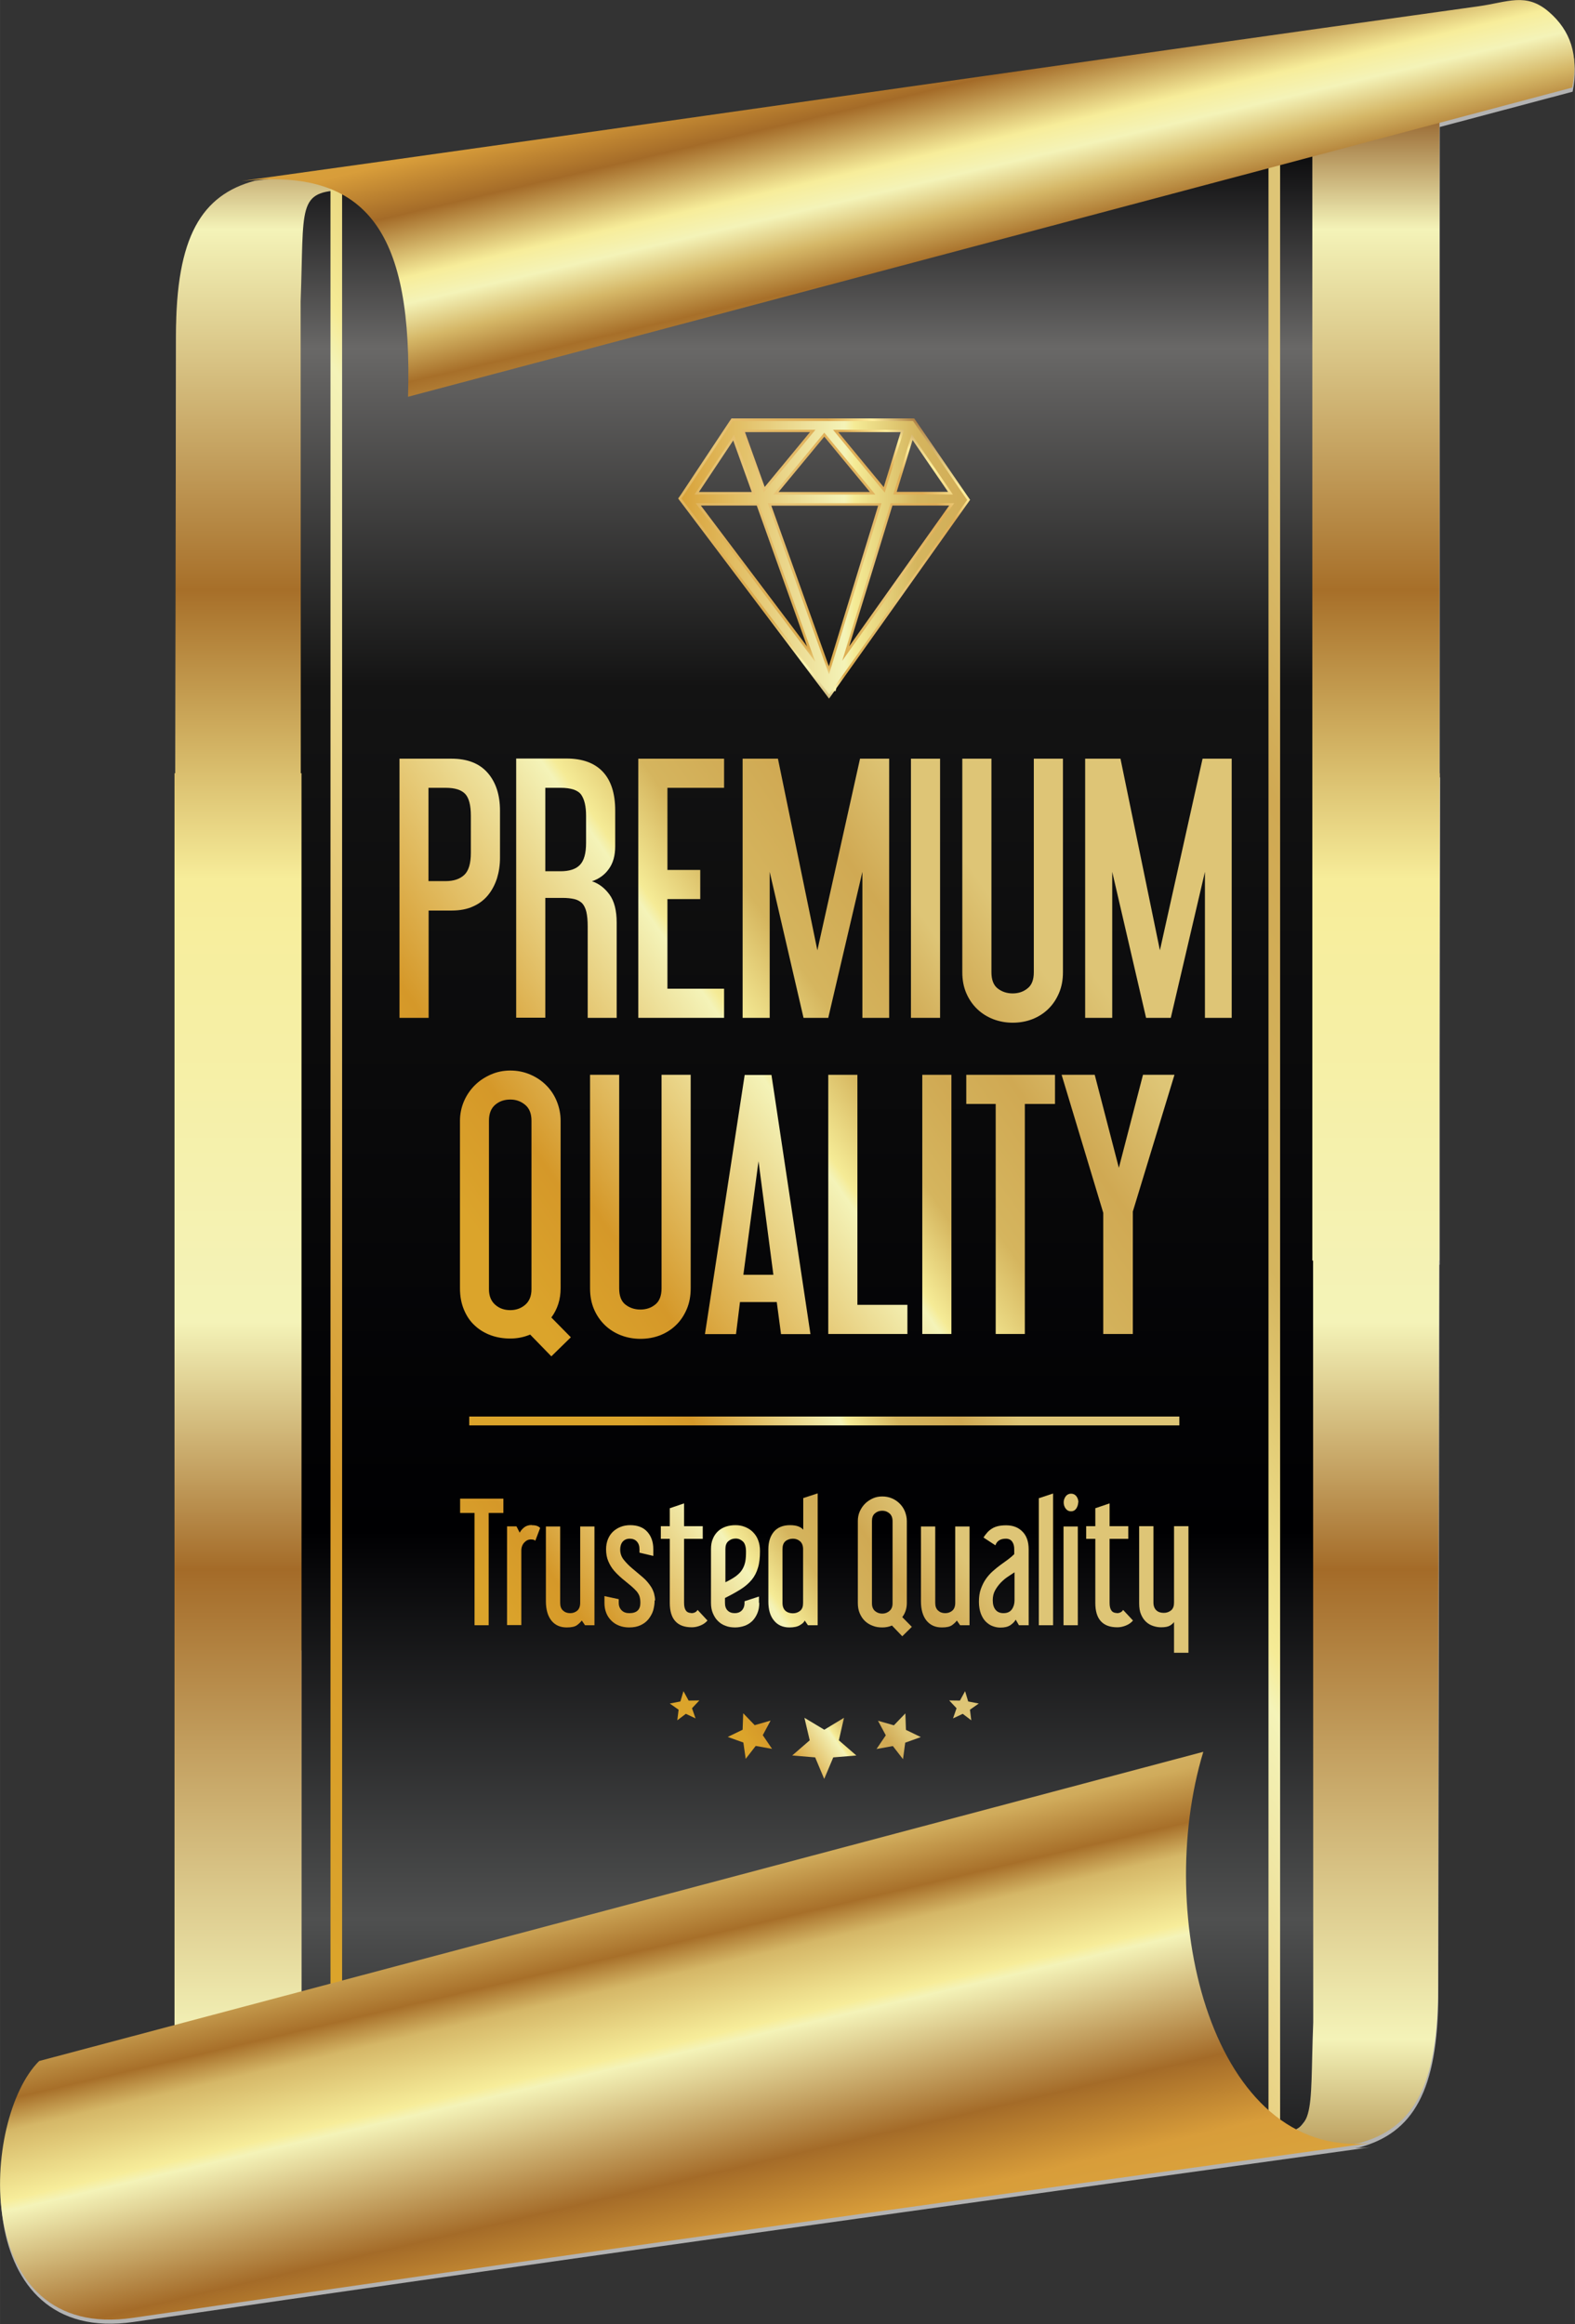 <svg xmlns="http://www.w3.org/2000/svg" xmlns:xlink="http://www.w3.org/1999/xlink" xmlns:xodm="http://www.corel.com/coreldraw/odm/2003" xml:space="preserve" width="29.385mm" height="43.349mm" style="shape-rendering:geometricPrecision; text-rendering:geometricPrecision; image-rendering:optimizeQuality; fill-rule:evenodd; clip-rule:evenodd" viewBox="0 0 107.04 157.91"><rect x="0" y="0" width="107.04" height="157.91" fill="#333333" stroke="none"/> <defs> <style type="text/css"> .fil0 {fill:#B3B3B3} .fil2 {fill:url(#id0)} .fil32 {fill:url(#id1)} .fil33 {fill:url(#id2)} .fil1 {fill:url(#id3)} .fil13 {fill:url(#id4)} .fil11 {fill:url(#id5)} .fil5 {fill:url(#id6)} .fil19 {fill:url(#id7)} .fil23 {fill:url(#id8)} .fil34 {fill:url(#id9)} .fil37 {fill:url(#id10)} .fil22 {fill:url(#id11)} .fil12 {fill:url(#id12)} .fil4 {fill:url(#id13)} .fil31 {fill:url(#id14)} .fil21 {fill:url(#id15)} .fil35 {fill:url(#id16)} .fil36 {fill:url(#id17)} .fil18 {fill:url(#id18)} .fil28 {fill:url(#id19)} .fil3 {fill:url(#id20)} .fil16 {fill:url(#id21)} .fil26 {fill:url(#id22)} .fil27 {fill:url(#id23)} .fil30 {fill:url(#id24)} .fil10 {fill:url(#id25)} .fil29 {fill:url(#id26)} .fil15 {fill:url(#id27)} .fil20 {fill:url(#id28)} .fil6 {fill:url(#id29)} .fil14 {fill:url(#id30)} .fil24 {fill:url(#id31)} .fil9 {fill:url(#id32)} .fil8 {fill:url(#id33)} .fil7 {fill:url(#id34)} .fil17 {fill:url(#id35)} .fil25 {fill:url(#id36)} </style> <linearGradient id="id0" gradientUnits="userSpaceOnUse" x1="54.85" y1="149.67" x2="54.85" y2="7.18"> <stop offset="0" style="stop-opacity:1; stop-color:#9E7331"></stop> <stop offset="0.078" style="stop-opacity:1; stop-color:#F4F3B8"></stop> <stop offset="0.302" style="stop-opacity:1; stop-color:#A46B28"></stop> <stop offset="0.42" style="stop-opacity:1; stop-color:#F4F3B8"></stop> <stop offset="0.631" style="stop-opacity:1; stop-color:#F7ED9A"></stop> <stop offset="0.69" style="stop-opacity:1; stop-color:#D5B767"></stop> <stop offset="0.769" style="stop-opacity:1; stop-color:#A76F29"></stop> <stop offset="0.941" style="stop-opacity:1; stop-color:#F4F3B8"></stop> <stop offset="1" style="stop-opacity:1; stop-color:#8E5923"></stop> </linearGradient> <linearGradient id="id1" gradientUnits="userSpaceOnUse" x1="39.54" y1="37.9" x2="72.56" y2="37.9"> <stop offset="0" style="stop-opacity:1; stop-color:#DBA42B"></stop> <stop offset="0.161" style="stop-opacity:1; stop-color:#D59829"></stop> <stop offset="0.541" style="stop-opacity:1; stop-color:#F4F3B8"></stop> <stop offset="0.561" style="stop-opacity:1; stop-color:#F5EB96"></stop> <stop offset="0.69" style="stop-opacity:1; stop-color:#D5B55E"></stop> <stop offset="0.851" style="stop-opacity:1; stop-color:#D0A953"></stop> <stop offset="1" style="stop-opacity:1; stop-color:#DEC576"></stop> </linearGradient> <linearGradient id="id2" gradientUnits="userSpaceOnUse" xlink:href="#id1" x1="45.9" y1="102.16" x2="66.15" y2="90.94"> </linearGradient> <linearGradient id="id3" gradientUnits="userSpaceOnUse" x1="54.73" y1="8.75" x2="54.73" y2="155.14"> <stop offset="0" style="stop-opacity:1; stop-color:#000002"></stop> <stop offset="0.102" style="stop-opacity:1; stop-color:#696867"></stop> <stop offset="0.259" style="stop-opacity:1; stop-color:#131313"></stop> <stop offset="0.651" style="stop-opacity:1; stop-color:#000002"></stop> <stop offset="0.831" style="stop-opacity:1; stop-color:#4F5050"></stop> <stop offset="1" style="stop-opacity:1; stop-color:#000002"></stop> </linearGradient> <linearGradient id="id4" gradientUnits="userSpaceOnUse" xlink:href="#id1" x1="41.83" y1="93.84" x2="72.06" y2="72.68"> </linearGradient> <linearGradient id="id5" gradientUnits="userSpaceOnUse" xlink:href="#id1" x1="35.91" y1="86.53" x2="67.22" y2="64.61"> </linearGradient> <linearGradient id="id6" gradientUnits="userSpaceOnUse" xlink:href="#id1" x1="27.18" y1="73.74" x2="58.18" y2="52.03"> </linearGradient> <linearGradient id="id7" gradientUnits="userSpaceOnUse" xlink:href="#id1" x1="34.19" y1="110.27" x2="57.52" y2="93.94"> </linearGradient> <linearGradient id="id8" gradientUnits="userSpaceOnUse" xlink:href="#id1" x1="40.7" y1="116.18" x2="61.37" y2="101.7"> </linearGradient> <linearGradient id="id9" gradientUnits="userSpaceOnUse" xlink:href="#id1" x1="51.47" y1="119.24" x2="58.9" y2="114.03"> </linearGradient> <linearGradient id="id10" gradientUnits="userSpaceOnUse" x1="59.39" y1="-0.72" x2="65.11" y2="23.65"> <stop offset="0" style="stop-opacity:1; stop-color:#DBA73E"></stop> <stop offset="0.161" style="stop-opacity:1; stop-color:#D89D3A"></stop> <stop offset="0.302" style="stop-opacity:1; stop-color:#A46B28"></stop> <stop offset="0.471" style="stop-opacity:1; stop-color:#F7ED9A"></stop> <stop offset="0.541" style="stop-opacity:1; stop-color:#F4F3B8"></stop> <stop offset="0.639" style="stop-opacity:1; stop-color:#D5B767"></stop> <stop offset="0.749" style="stop-opacity:1; stop-color:#A76F29"></stop> <stop offset="0.922" style="stop-opacity:1; stop-color:#D0AB5B"></stop> <stop offset="1" style="stop-opacity:1; stop-color:#E0C77D"></stop> </linearGradient> <linearGradient id="id11" gradientUnits="userSpaceOnUse" xlink:href="#id1" x1="39.19" y1="114.65" x2="60.45" y2="99.76"> </linearGradient> <linearGradient id="id12" gradientUnits="userSpaceOnUse" xlink:href="#id1" x1="38.95" y1="91.56" x2="70.9" y2="69.19"> </linearGradient> <linearGradient id="id13" gradientUnits="userSpaceOnUse" xlink:href="#id1" x1="24.17" y1="70.39" x2="56.06" y2="48.06"> </linearGradient> <linearGradient id="id14" gradientUnits="userSpaceOnUse" x1="62.05" y1="26.45" x2="48.23" y2="44.13"> <stop offset="0" style="stop-opacity:1; stop-color:#C89749"></stop> <stop offset="0.039" style="stop-opacity:1; stop-color:#8E5523"></stop> <stop offset="0.149" style="stop-opacity:1; stop-color:#FFEE9D"></stop> <stop offset="0.231" style="stop-opacity:1; stop-color:#DEAC55"></stop> <stop offset="0.51" style="stop-opacity:1; stop-color:#E8C576"></stop> <stop offset="0.812" style="stop-opacity:1; stop-color:#DBAA4D"></stop> <stop offset="0.859" style="stop-opacity:1; stop-color:#FCF6B2"></stop> <stop offset="0.949" style="stop-opacity:1; stop-color:#8B5623"></stop> <stop offset="1" style="stop-opacity:1; stop-color:#CA983E"></stop> </linearGradient> <linearGradient id="id15" gradientUnits="userSpaceOnUse" xlink:href="#id1" x1="38.05" y1="112.46" x2="58.78" y2="97.94"> </linearGradient> <linearGradient id="id16" gradientUnits="userSpaceOnUse" xlink:href="#id1" x1="7.74" y1="111.82" x2="101.68" y2="46.05"> </linearGradient> <linearGradient id="id17" gradientUnits="userSpaceOnUse" x1="50.27" y1="158.24" x2="42.17" y2="123.73"> <stop offset="0" style="stop-opacity:1; stop-color:#DBA73E"></stop> <stop offset="0.161" style="stop-opacity:1; stop-color:#D89D3A"></stop> <stop offset="0.302" style="stop-opacity:1; stop-color:#A46B28"></stop> <stop offset="0.541" style="stop-opacity:1; stop-color:#F4F3B8"></stop> <stop offset="0.561" style="stop-opacity:1; stop-color:#F7ED9A"></stop> <stop offset="0.69" style="stop-opacity:1; stop-color:#D5B767"></stop> <stop offset="0.749" style="stop-opacity:1; stop-color:#A76F29"></stop> <stop offset="0.851" style="stop-opacity:1; stop-color:#D0AB5B"></stop> <stop offset="1" style="stop-opacity:1; stop-color:#E0C77D"></stop> </linearGradient> <linearGradient id="id18" gradientUnits="userSpaceOnUse" xlink:href="#id1" x1="33" y1="108.45" x2="56.23" y2="92.18"> </linearGradient> <linearGradient id="id19" gradientUnits="userSpaceOnUse" xlink:href="#id1" x1="46.74" y1="124.3" x2="67.82" y2="109.54"> </linearGradient> <linearGradient id="id20" gradientUnits="userSpaceOnUse" xlink:href="#id1" x1="18.89" y1="66.83" x2="53.37" y2="42.68"> </linearGradient> <linearGradient id="id21" gradientUnits="userSpaceOnUse" xlink:href="#id1" x1="43.16" y1="103.83" x2="81.39" y2="77.06"> </linearGradient> <linearGradient id="id22" gradientUnits="userSpaceOnUse" xlink:href="#id1" x1="44.33" y1="124.17" x2="68.06" y2="107.55"> </linearGradient> <linearGradient id="id23" gradientUnits="userSpaceOnUse" xlink:href="#id1" x1="46.51" y1="123.33" x2="67.06" y2="108.93"> </linearGradient> <linearGradient id="id24" gradientUnits="userSpaceOnUse" xlink:href="#id1" x1="46.49" y1="130.84" x2="73.26" y2="112.09"> </linearGradient> <linearGradient id="id25" gradientUnits="userSpaceOnUse" xlink:href="#id1" x1="32.82" y1="84.36" x2="65.5" y2="61.48"> </linearGradient> <linearGradient id="id26" gradientUnits="userSpaceOnUse" xlink:href="#id1" x1="45.26" y1="127.67" x2="70.89" y2="109.72"> </linearGradient> <linearGradient id="id27" gradientUnits="userSpaceOnUse" xlink:href="#id1" x1="43.49" y1="98.76" x2="77.39" y2="75.02"> </linearGradient> <linearGradient id="id28" gradientUnits="userSpaceOnUse" xlink:href="#id1" x1="36.83" y1="111.28" x2="58.09" y2="96.4"> </linearGradient> <linearGradient id="id29" gradientUnits="userSpaceOnUse" xlink:href="#id1" x1="28.42" y1="79.28" x2="62.97" y2="55.09"> </linearGradient> <linearGradient id="id30" gradientUnits="userSpaceOnUse" xlink:href="#id1" x1="45.15" y1="94.8" x2="72.09" y2="75.94"> </linearGradient> <linearGradient id="id31" gradientUnits="userSpaceOnUse" xlink:href="#id1" x1="42.4" y1="119.02" x2="63.46" y2="104.27"> </linearGradient> <linearGradient id="id32" gradientUnits="userSpaceOnUse" xlink:href="#id1" x1="33.67" y1="91.91" x2="73.03" y2="64.34"> </linearGradient> <linearGradient id="id33" gradientUnits="userSpaceOnUse" xlink:href="#id1" x1="33.34" y1="84.57" x2="67.27" y2="60.81"> </linearGradient> <linearGradient id="id34" gradientUnits="userSpaceOnUse" xlink:href="#id1" x1="34.41" y1="80.3" x2="61.87" y2="61.08"> </linearGradient> <linearGradient id="id35" gradientUnits="userSpaceOnUse" xlink:href="#id1" x1="31.35" y1="106.76" x2="55.29" y2="89.99"> </linearGradient> <linearGradient id="id36" gradientUnits="userSpaceOnUse" xlink:href="#id1" x1="43.94" y1="121.29" x2="65.67" y2="106.08"> </linearGradient> </defs> <g id="Capa_x0020_1">  <g id="_1716026276672"> <path class="fil0" d="M88.49 144.71l0 0c0.07,-0.07 0.13,-0.15 0.19,-0.23 -0.06,0.08 -0.12,0.16 -0.19,0.23zm9.39 -91.88l-0.03 19.73 0 13.38 -0.02 0 -0.08 49.5c0,6.67 -1.74,9.49 -5.36,10.47l-0.3 0.04c0.34,0 0.69,-0.01 1.05,-0.05 -28.54,3.96 -55.66,7.71 -84.06,11.87 -11.14,1.63 -10.32,-13.55 -6.39,-17.45l9.19 -2.44 0 -51.94 0 -33.11 0.05 0 0.04 -29.79c0,-6.67 1.74,-9.49 5.36,-10.47 0.28,-0.04 0.58,-0.07 0.87,-0.11 -0.56,0.01 -1.15,0.05 -1.77,0.12 28.55,-3.96 55.63,-7.91 84.06,-11.87 2.02,-0.28 3.25,-0.97 4.81,0.38 1.45,1.25 2.04,2.94 1.58,5.14l-9.03 2.4 0 44.19 0.03 0 0 0z"></path> <path class="fil1" d="M20.48 112.15l0 37.01c9.16,-0.97 20.68,-2.36 32.2,-3.74 11.54,-1.67 26.27,-0.92 32.82,0.01 4.25,0.66 4.6,-5.31 4.68,-7.98l-0.8 -76.98 0.41 -51.72c-9.16,0.97 -21.49,2.35 -33,3.74 -11.54,1.67 -26.27,0.92 -32.82,-0.01 -4.25,-0.66 -4.61,5.31 -4.68,7.98l0.95 91.69 0.25 0z"></path> <path class="fil2" d="M20.43 52.54l0 0 0.06 0 0 96.62c9.16,-0.97 20.68,-2.36 32.2,-3.74 12.67,-1.53 23.02,0.61 33.58,-0.44 3.26,-0.07 2.73,-1.04 2.98,-7.57l-0.01 -51.76 -0.05 0 0 -76.91c-9.16,0.97 -20.68,2.35 -32.2,3.74 -12.68,1.53 -23.02,-0.62 -33.58,0.44 -3.26,0.07 -2.73,1.04 -2.98,7.57l0.01 32.04zm77.42 0l-0.03 19.73 0 13.38 -0.02 0 -0.07 49.5c0,6.67 -1.74,9.49 -5.36,10.47 -20.22,2.53 -69.12,9.13 -75.79,9.78l-4.72 0.46 0 -1.94 0 -68.27 0 -33.11 0.05 0 0.05 -29.79c0,-6.67 1.74,-9.5 5.36,-10.47 20.22,-2.53 69.12,-9.13 75.79,-9.78l4.72 -0.46 0 1.94 0 48.56 0.03 0 0 0z"></path> <path class="fil3" d="M32 55.42l0 0c0,-0.7 -0.13,-1.2 -0.38,-1.47 -0.26,-0.28 -0.7,-0.42 -1.33,-0.42l-1.17 0 0 6.34 1.17 0c0.54,0 0.96,-0.14 1.26,-0.42 0.3,-0.28 0.45,-0.78 0.45,-1.5l0 -2.54zm1.98 2.88c0,0.48 -0.07,0.94 -0.2,1.37 -0.14,0.43 -0.34,0.82 -0.61,1.15 -0.27,0.33 -0.61,0.59 -1.02,0.77 -0.41,0.19 -0.9,0.28 -1.47,0.28l-1.55 0 0 7.29 -1.98 0 0 -17.61 3.53 0c1.08,0 1.9,0.32 2.46,0.96 0.56,0.64 0.84,1.5 0.84,2.57l0 3.22 0 0z"></path> <path class="fil4" d="M39.83 55.42l0 0c0,-0.63 -0.11,-1.1 -0.33,-1.42 -0.22,-0.31 -0.69,-0.47 -1.41,-0.47l-1.03 0 0 5.67 1.03 0c0.6,0 1.04,-0.14 1.32,-0.43 0.28,-0.29 0.42,-0.78 0.42,-1.49l0 -1.87zm2.09 13.74l-1.98 0 0 -6.21c0,-0.4 -0.03,-0.73 -0.09,-0.99 -0.06,-0.25 -0.16,-0.45 -0.29,-0.59 -0.14,-0.13 -0.31,-0.23 -0.53,-0.28 -0.22,-0.05 -0.48,-0.08 -0.8,-0.08l-1.17 0 0 8.14 -1.98 0 0 -17.61 3.42 0c1.08,0 1.9,0.3 2.46,0.89 0.56,0.59 0.85,1.47 0.85,2.64l0 2.43c0,0.63 -0.14,1.14 -0.43,1.54 -0.28,0.4 -0.67,0.68 -1.15,0.84 0.46,0.15 0.86,0.45 1.19,0.9 0.33,0.45 0.49,1.09 0.49,1.91l0 6.46 0 0z"></path> <polygon class="fil5" points="49.21,69.16 43.38,69.16 43.38,51.55 49.21,51.55 49.21,53.53 45.36,53.53 45.36,59.11 47.59,59.11 47.59,61.09 45.36,61.09 45.36,67.18 49.21,67.18 "></polygon> <polygon class="fil6" points="60.43,69.16 58.61,69.16 58.61,59.24 56.29,69.16 54.61,69.16 52.31,59.24 52.31,69.16 50.47,69.16 50.47,51.55 52.87,51.55 55.55,64.57 58.45,51.55 60.43,51.55 "></polygon> <polygon class="fil7" points="63.89,69.16 61.91,69.16 61.91,51.55 63.89,51.55 "></polygon> <path class="fil8" d="M72.24 66.06c0,0.53 -0.09,1 -0.27,1.42 -0.18,0.42 -0.42,0.78 -0.73,1.08 -0.31,0.3 -0.67,0.53 -1.08,0.69 -0.41,0.16 -0.86,0.24 -1.34,0.24 -0.46,0 -0.9,-0.08 -1.32,-0.24 -0.41,-0.16 -0.78,-0.39 -1.09,-0.69 -0.31,-0.3 -0.56,-0.66 -0.74,-1.08 -0.18,-0.42 -0.27,-0.89 -0.27,-1.42l0 -14.51 1.98 0 0 14.51c0,0.51 0.14,0.88 0.42,1.1 0.28,0.22 0.62,0.34 1.02,0.34 0.39,0 0.73,-0.11 1.01,-0.34 0.29,-0.22 0.43,-0.59 0.43,-1.1l0 -14.51 1.98 0 0 14.51z"></path> <polygon class="fil9" points="83.71,69.16 81.89,69.16 81.89,59.24 79.57,69.16 77.89,69.16 75.59,59.24 75.59,69.16 73.75,69.16 73.75,51.55 76.15,51.55 78.83,64.57 81.73,51.55 83.71,51.55 "></polygon> <path class="fil10" d="M36.12 76.15l0 0c0,-0.48 -0.14,-0.84 -0.43,-1.08 -0.29,-0.24 -0.62,-0.36 -1.01,-0.36 -0.41,0 -0.75,0.12 -1.03,0.36 -0.28,0.24 -0.42,0.6 -0.42,1.08l0 11.45c0,0.45 0.14,0.8 0.42,1.05 0.28,0.25 0.62,0.37 1.03,0.37 0.39,0 0.73,-0.12 1.01,-0.36 0.28,-0.24 0.43,-0.59 0.43,-1.06l0 -11.45zm2.68 14.71l-1.33 1.3 -1.44 -1.48c-0.43,0.18 -0.88,0.27 -1.35,0.27 -0.47,0 -0.9,-0.07 -1.32,-0.22 -0.41,-0.15 -0.78,-0.37 -1.09,-0.66 -0.32,-0.29 -0.56,-0.65 -0.74,-1.08 -0.18,-0.43 -0.27,-0.91 -0.27,-1.45l0 -11.38c0,-0.46 0.09,-0.91 0.27,-1.33 0.18,-0.42 0.43,-0.78 0.74,-1.09 0.31,-0.31 0.68,-0.55 1.09,-0.73 0.41,-0.18 0.85,-0.27 1.32,-0.27 0.48,0 0.93,0.09 1.35,0.27 0.42,0.18 0.78,0.42 1.09,0.73 0.31,0.31 0.55,0.67 0.72,1.09 0.17,0.42 0.26,0.86 0.26,1.33l0 11.38c0,0.75 -0.21,1.41 -0.63,1.98l1.33 1.35 0 0z"></path> <path class="fil11" d="M46.94 87.54c0,0.53 -0.09,1 -0.27,1.42 -0.18,0.42 -0.42,0.78 -0.73,1.08 -0.31,0.3 -0.67,0.53 -1.08,0.69 -0.41,0.16 -0.86,0.24 -1.34,0.24 -0.46,0 -0.9,-0.08 -1.32,-0.24 -0.41,-0.16 -0.78,-0.39 -1.09,-0.69 -0.31,-0.3 -0.56,-0.66 -0.74,-1.08 -0.18,-0.42 -0.27,-0.89 -0.27,-1.42l0 -14.51 1.98 0 0 14.51c0,0.51 0.14,0.88 0.42,1.1 0.28,0.22 0.62,0.34 1.02,0.34 0.39,0 0.73,-0.11 1.01,-0.34 0.28,-0.22 0.43,-0.59 0.43,-1.1l0 -14.51 1.98 0 0 14.51z"></path> <path class="fil12" d="M52.56 86.62l0 0 -1.01 -7.72 -1.03 7.72 2.05 0zm2.52 4.03l-2 0 -0.29 -2.18 -2.5 0 -0.27 2.18 -2.11 0 2.7 -17.61 1.82 0 2.65 17.61 0 0z"></path> <polygon class="fil13" points="61.67,90.64 56.29,90.64 56.29,73.03 58.27,73.03 58.27,88.66 61.67,88.66 "></polygon> <polygon class="fil14" points="64.66,90.64 62.68,90.64 62.68,73.03 64.66,73.03 "></polygon> <polygon class="fil15" points="71.7,75.01 69.65,75.01 69.65,90.64 67.67,90.64 67.67,75.01 65.67,75.01 65.67,73.03 71.7,73.03 "></polygon> <polygon class="fil16" points="79.82,73.03 76.99,82.32 76.99,90.64 74.98,90.64 74.98,82.41 72.15,73.03 74.4,73.03 76.04,79.35 77.68,73.03 "></polygon> <polygon class="fil17" points="34.21,102.8 33.21,102.8 33.21,110.43 32.25,110.43 32.25,102.8 31.27,102.8 31.27,101.83 34.21,101.83 "></polygon> <path class="fil18" d="M36.14 103.63c0.26,0 0.45,0.06 0.57,0.19l-0.33 0.87c-0.05,-0.06 -0.15,-0.09 -0.3,-0.09 -0.17,0 -0.32,0.07 -0.45,0.21 -0.13,0.14 -0.2,0.33 -0.2,0.54l0 5.07 -0.97 0 0 -6.71 0.64 0 0.22 0.43c0.06,-0.12 0.15,-0.23 0.29,-0.35 0.14,-0.11 0.31,-0.17 0.52,-0.17z"></path> <path class="fil19" d="M40.4 110.43l-0.64 0 -0.22 -0.32c-0.07,0.09 -0.17,0.2 -0.32,0.31 -0.15,0.11 -0.38,0.16 -0.7,0.16 -0.44,0 -0.79,-0.15 -1.04,-0.46 -0.25,-0.31 -0.38,-0.75 -0.38,-1.32l0 -5.08 0.97 0 0 5.19c0,0.23 0.06,0.4 0.19,0.52 0.13,0.12 0.29,0.18 0.49,0.18 0.19,0 0.35,-0.06 0.48,-0.17 0.13,-0.11 0.2,-0.29 0.2,-0.53l0 -5.19 0.97 0 0 6.71z"></path> <path class="fil20" d="M44.49 108.74c0,0.24 -0.04,0.47 -0.1,0.69 -0.07,0.22 -0.18,0.41 -0.32,0.59 -0.14,0.17 -0.32,0.31 -0.54,0.41 -0.22,0.1 -0.47,0.15 -0.77,0.15 -0.25,0 -0.48,-0.04 -0.68,-0.12 -0.21,-0.08 -0.38,-0.19 -0.53,-0.34 -0.15,-0.15 -0.27,-0.32 -0.35,-0.53 -0.08,-0.2 -0.12,-0.43 -0.12,-0.68l0 -0.46 0.97 0.21 0 0.25c0,0.21 0.07,0.38 0.2,0.51 0.13,0.13 0.3,0.19 0.52,0.19 0.5,0 0.75,-0.23 0.75,-0.7 0,-0.18 -0.02,-0.32 -0.06,-0.45 -0.04,-0.12 -0.11,-0.23 -0.19,-0.33 -0.12,-0.13 -0.24,-0.25 -0.37,-0.36 -0.13,-0.11 -0.27,-0.22 -0.4,-0.33 -0.14,-0.11 -0.27,-0.22 -0.4,-0.34 -0.13,-0.12 -0.26,-0.25 -0.37,-0.38 -0.16,-0.19 -0.29,-0.4 -0.39,-0.64 -0.1,-0.23 -0.15,-0.51 -0.15,-0.81 0,-0.24 0.04,-0.46 0.12,-0.67 0.08,-0.2 0.19,-0.37 0.34,-0.52 0.15,-0.14 0.32,-0.25 0.52,-0.33 0.2,-0.08 0.42,-0.12 0.66,-0.12 0.5,0 0.89,0.15 1.16,0.45 0.27,0.3 0.41,0.69 0.41,1.18l0 0.46 -0.94 -0.22 0 -0.24c0,-0.22 -0.06,-0.39 -0.18,-0.52 -0.12,-0.13 -0.28,-0.19 -0.48,-0.19 -0.21,0 -0.36,0.07 -0.48,0.2 -0.11,0.13 -0.17,0.31 -0.17,0.54 0,0.26 0.08,0.49 0.24,0.69 0.16,0.2 0.35,0.4 0.58,0.59 0.23,0.19 0.46,0.39 0.7,0.59 0.24,0.2 0.43,0.43 0.59,0.68 0.08,0.13 0.14,0.27 0.19,0.43 0.04,0.16 0.07,0.32 0.07,0.48z"></path> <path class="fil21" d="M46.97 109.61c0.2,0 0.35,-0.07 0.44,-0.22l0.67 0.72c-0.12,0.15 -0.29,0.26 -0.48,0.34 -0.2,0.08 -0.39,0.12 -0.58,0.12 -0.51,0 -0.88,-0.14 -1.13,-0.42 -0.25,-0.28 -0.37,-0.69 -0.37,-1.24l0 -4.35 -0.61 0 0 -0.86 0.61 0 0 -1.22 0.97 -0.33 0 1.55 1.27 0 0 0.86 -1.27 0 0 4.35c0,0.46 0.16,0.69 0.49,0.69z"></path> <path class="fil22" d="M50.7 105.44l0 0c0,-0.34 -0.07,-0.57 -0.21,-0.7 -0.14,-0.13 -0.3,-0.2 -0.49,-0.2 -0.2,0 -0.36,0.06 -0.5,0.18 -0.14,0.12 -0.2,0.3 -0.2,0.53l0 2.26c0.29,-0.14 0.53,-0.28 0.71,-0.41 0.18,-0.14 0.33,-0.28 0.43,-0.45 0.1,-0.16 0.17,-0.34 0.21,-0.54 0.04,-0.2 0.05,-0.43 0.05,-0.68zm0.9 3.47c0,0.26 -0.04,0.5 -0.13,0.71 -0.09,0.21 -0.2,0.38 -0.35,0.53 -0.15,0.14 -0.32,0.25 -0.52,0.32 -0.2,0.07 -0.42,0.11 -0.64,0.11 -0.23,0 -0.45,-0.03 -0.65,-0.11 -0.2,-0.07 -0.37,-0.18 -0.51,-0.32 -0.15,-0.14 -0.26,-0.32 -0.35,-0.53 -0.09,-0.21 -0.13,-0.44 -0.13,-0.71l0 -3.66c0,-0.26 0.04,-0.5 0.13,-0.7 0.08,-0.2 0.2,-0.37 0.35,-0.51 0.15,-0.14 0.33,-0.24 0.53,-0.31 0.21,-0.07 0.43,-0.1 0.66,-0.1 0.23,0 0.44,0.04 0.64,0.12 0.2,0.08 0.38,0.19 0.53,0.34 0.15,0.15 0.28,0.33 0.36,0.55 0.09,0.22 0.13,0.47 0.13,0.75 0,0.45 -0.04,0.83 -0.14,1.14 -0.09,0.31 -0.23,0.58 -0.42,0.81 -0.19,0.23 -0.44,0.45 -0.74,0.64 -0.3,0.19 -0.66,0.39 -1.08,0.6l0 0.33c0,0.23 0.06,0.4 0.18,0.52 0.12,0.12 0.28,0.18 0.49,0.18 0.19,0 0.35,-0.06 0.47,-0.18 0.12,-0.12 0.19,-0.3 0.19,-0.52l0 -0.11 0.98 -0.32 0 0.43 0 0z"></path> <path class="fil23" d="M54.58 105.26l0 0c0,-0.23 -0.07,-0.41 -0.2,-0.53 -0.14,-0.12 -0.3,-0.18 -0.49,-0.18 -0.2,0 -0.38,0.06 -0.51,0.17 -0.14,0.12 -0.2,0.3 -0.2,0.54l0 3.66c0,0.23 0.07,0.41 0.2,0.53 0.14,0.12 0.31,0.17 0.51,0.17 0.19,0 0.35,-0.06 0.49,-0.17 0.14,-0.12 0.2,-0.29 0.2,-0.53l0 -3.66zm0.98 5.17l-0.65 0 -0.22 -0.32c-0.04,0.1 -0.14,0.21 -0.32,0.31 -0.17,0.11 -0.42,0.16 -0.72,0.16 -0.45,0 -0.8,-0.16 -1.05,-0.47 -0.26,-0.31 -0.38,-0.74 -0.38,-1.27l0 -3.58c0,-0.5 0.13,-0.89 0.38,-1.19 0.25,-0.29 0.62,-0.44 1.09,-0.44 0.23,0 0.43,0.03 0.58,0.09 0.15,0.06 0.26,0.14 0.32,0.22l0 -2.15 0.98 -0.32 0 8.95 0 0z"></path> <path class="fil24" d="M60.66 103.36l0 0c0,-0.23 -0.07,-0.41 -0.21,-0.53 -0.14,-0.12 -0.3,-0.18 -0.49,-0.18 -0.2,0 -0.36,0.06 -0.5,0.18 -0.14,0.12 -0.2,0.29 -0.2,0.53l0 5.59c0,0.22 0.07,0.39 0.2,0.51 0.14,0.12 0.3,0.18 0.5,0.18 0.19,0 0.35,-0.06 0.49,-0.18 0.14,-0.12 0.21,-0.29 0.21,-0.51l0 -5.59zm1.31 7.18l-0.65 0.64 -0.7 -0.73c-0.21,0.09 -0.43,0.13 -0.66,0.13 -0.23,0 -0.44,-0.03 -0.64,-0.11 -0.2,-0.07 -0.38,-0.18 -0.53,-0.32 -0.15,-0.14 -0.27,-0.32 -0.36,-0.53 -0.09,-0.21 -0.13,-0.44 -0.13,-0.71l0 -5.56c0,-0.23 0.04,-0.44 0.13,-0.65 0.09,-0.2 0.21,-0.38 0.36,-0.53 0.15,-0.15 0.33,-0.27 0.53,-0.36 0.2,-0.09 0.41,-0.13 0.64,-0.13 0.23,0 0.45,0.04 0.66,0.13 0.21,0.09 0.38,0.21 0.53,0.36 0.15,0.15 0.27,0.33 0.35,0.53 0.08,0.21 0.13,0.42 0.13,0.65l0 5.56c0,0.37 -0.1,0.69 -0.31,0.97l0.65 0.66 0 0z"></path> <path class="fil25" d="M65.89 110.43l-0.64 0 -0.22 -0.32c-0.06,0.09 -0.17,0.2 -0.32,0.31 -0.15,0.11 -0.38,0.16 -0.7,0.16 -0.44,0 -0.78,-0.15 -1.04,-0.46 -0.25,-0.31 -0.38,-0.75 -0.38,-1.32l0 -5.08 0.97 0 0 5.19c0,0.23 0.06,0.4 0.19,0.52 0.13,0.12 0.29,0.18 0.49,0.18 0.19,0 0.35,-0.06 0.48,-0.17 0.13,-0.11 0.2,-0.29 0.2,-0.53l0 -5.19 0.97 0 0 6.71z"></path> <path class="fil26" d="M68.94 106.84l0 0c-0.12,0.08 -0.27,0.18 -0.44,0.29 -0.17,0.11 -0.33,0.25 -0.48,0.4 -0.15,0.16 -0.28,0.33 -0.39,0.53 -0.11,0.2 -0.16,0.42 -0.16,0.67 0,0.28 0.06,0.49 0.19,0.65 0.12,0.15 0.3,0.23 0.54,0.23 0.26,0 0.45,-0.09 0.57,-0.26 0.12,-0.17 0.18,-0.38 0.18,-0.61l0 -1.9zm0.95 3.59l-0.64 0 -0.22 -0.38c-0.08,0.15 -0.21,0.27 -0.37,0.38 -0.17,0.11 -0.39,0.16 -0.67,0.16 -0.18,0 -0.35,-0.03 -0.53,-0.1 -0.17,-0.06 -0.33,-0.17 -0.47,-0.31 -0.14,-0.14 -0.25,-0.33 -0.33,-0.54 -0.08,-0.22 -0.13,-0.49 -0.13,-0.8 0,-0.33 0.04,-0.62 0.13,-0.87 0.09,-0.25 0.2,-0.48 0.34,-0.68 0.14,-0.2 0.3,-0.38 0.47,-0.53 0.18,-0.16 0.35,-0.3 0.53,-0.43 0.18,-0.13 0.34,-0.25 0.51,-0.37 0.16,-0.12 0.3,-0.24 0.42,-0.36l0 -0.33c0,-0.21 -0.04,-0.38 -0.14,-0.52 -0.09,-0.13 -0.24,-0.2 -0.43,-0.2 -0.37,0 -0.61,0.15 -0.71,0.45l-0.81 -0.53c0.07,-0.11 0.15,-0.22 0.24,-0.32 0.08,-0.1 0.19,-0.19 0.31,-0.27 0.12,-0.08 0.26,-0.14 0.42,-0.18 0.16,-0.04 0.35,-0.06 0.57,-0.06 0.46,0 0.83,0.14 1.11,0.43 0.28,0.28 0.42,0.68 0.42,1.2l0 5.17 0 0z"></path> <polygon class="fil27" points="71.57,110.43 70.6,110.43 70.6,101.8 71.57,101.48 "></polygon> <path class="fil28" d="M73.25 110.43l0 0 -0.97 0 0 -6.71 0.97 0 0 6.71zm0.03 -8.35c-0.01,0.17 -0.06,0.31 -0.14,0.43 -0.09,0.12 -0.2,0.18 -0.35,0.18 -0.15,0 -0.27,-0.06 -0.36,-0.18 -0.09,-0.12 -0.14,-0.26 -0.14,-0.43 0,-0.15 0.05,-0.29 0.14,-0.41 0.09,-0.12 0.22,-0.18 0.36,-0.18 0.15,0 0.27,0.06 0.36,0.17 0.09,0.12 0.14,0.26 0.14,0.42l0 0z"></path> <path class="fil29" d="M75.89 109.61c0.2,0 0.35,-0.07 0.44,-0.22l0.67 0.72c-0.12,0.15 -0.29,0.26 -0.48,0.34 -0.2,0.08 -0.39,0.12 -0.58,0.12 -0.51,0 -0.88,-0.14 -1.13,-0.42 -0.25,-0.28 -0.37,-0.69 -0.37,-1.24l0 -4.35 -0.62 0 0 -0.86 0.62 0 0 -1.22 0.97 -0.33 0 1.55 1.27 0 0 0.86 -1.27 0 0 4.35c0,0.46 0.16,0.69 0.49,0.69z"></path> <path class="fil30" d="M80.77 112.3l-0.98 0 0 -2.09c-0.05,0.08 -0.14,0.16 -0.27,0.24 -0.13,0.08 -0.33,0.12 -0.61,0.12 -0.18,0 -0.36,-0.03 -0.54,-0.09 -0.18,-0.06 -0.34,-0.15 -0.48,-0.28 -0.14,-0.13 -0.25,-0.29 -0.34,-0.5 -0.09,-0.2 -0.13,-0.46 -0.13,-0.76l0 -5.24 0.97 0 0 5.19c0,0.23 0.07,0.41 0.2,0.53 0.13,0.12 0.3,0.17 0.51,0.17 0.19,0 0.35,-0.06 0.49,-0.17 0.14,-0.12 0.2,-0.29 0.2,-0.53l0 -5.19 0.98 0 0 8.58z"></path> <path class="fil31" d="M52.42 33.49l0 0 -0.23 0.28 7.67 0 -0.23 -0.28 -3.47 -4.2 -0.13 -0.16 -0.13 0.16 -3.47 4.2zm3.6 -3.82l0 0 -3.11 3.76 6.21 0 -3.1 -3.76 0 0zm0.16 16.21l0 0 0.17 0.48 0.15 -0.49 3.57 -11.63 0.07 -0.22 -0.23 0 -7.74 0 -0.24 0 0.08 0.23 4.16 11.63 0 0zm-3.76 -11.52l0 0 3.91 10.91 3.35 -10.91 -7.26 0 0 0zm-1.08 -0.59l0 0 0.24 0 -0.08 -0.23 -1.45 -4.06 -0.12 -0.32 -0.19 0.28 -2.7 4.06 -0.18 0.27 0.32 0 4.15 0 0 0zm-3.83 -0.34l0 0 3.58 0 -1.26 -3.5 -2.33 3.5 0 0zm4.2 0.7l0 0 -0.04 -0.12 -4.73 0 0.21 0.28 8.12 10.77 0.68 0.9 -0.38 -1.06 -3.85 -10.77 0 0zm3.15 9.82l0 0 -3.43 -9.6 -3.8 0 7.24 9.6 0 0zm5.67 -9.94l0 0 -0.13 0 -0.04 0.12 -3.29 10.71 -0.31 1.02 0.61 -0.87 7.61 -10.71 0.19 -0.27 -0.33 0 -4.31 0 0 0zm3.98 0.34l0 0 -3.86 0 -2.94 9.57 6.8 -9.57 0 0zm-3.97 -0.81l0 0 -0.07 0.22 4.6 0 -0.18 -0.27 -2.79 -4.08 -0.2 -0.29 -0.1 0.34 -1.25 4.08 0 0zm1.48 -3.64l0 0 -1.08 3.52 3.49 0 -2.41 -3.52 0 0zm-2.02 3.66l0 0 0.2 0.25 0.09 -0.3 1.31 -4.27 0.07 -0.22 -0.23 0 -4.83 0 -0.36 0 0.23 0.28 3.52 4.27 0 0zm-3.03 -4.2l0 0 3.09 3.74 1.15 -3.74 -4.24 0 0 0zm-5.23 4.13l0 0 0.1 0.28 0.19 -0.23 3.51 -4.25 0.23 -0.28 -0.37 0 -5.03 0 -0.24 0 0.08 0.23 1.52 4.25 0 0zm-1.11 -4.13l0 0 1.34 3.73 3.08 -3.73 -4.42 0 0 0zm11.26 -0.59l0 0 -12 0 -0.04 0.06 -3.29 4.96 -0.05 0.07 0.05 0.07 9.67 12.82 0.1 0.13 0.1 -0.14 0.07 -0.1 0.07 -0.1 0 0 8.89 -12.51 0.05 -0.07 -0.05 -0.07 -3.47 -5.07 -0.04 -0.05 -0.06 0 0 0zm-11.94 -0.34l12.18 0 0.05 0.07 0.09 0.13 3.47 5.06 0.12 0.17 0.07 0.1 -0.07 0.1 -0.12 0.17 -8.9 12.53 -0.01 0.04 -0.05 0.17 -0.07 -0.02 -0.23 0.33 -0.14 0.19 -0.14 -0.19 -0.24 -0.32 -9.67 -12.82 -0.13 -0.17 -0.07 -0.1 0.07 -0.1 0.12 -0.17 3.29 -4.96 0.09 -0.13 0.05 -0.08 0.09 0 0.16 0 0 0z"></path> <path class="fil32" d="M56.02 29.4l0 0 -3.47 4.2 6.94 0 -3.47 -4.2zm-3.84 4.79l0 0 4.16 11.63 3.57 -11.63 -7.74 0 0 0zm-4.99 -0.59l0 0 4.15 0 -1.45 -4.06 -2.69 4.06 0 0zm8.21 11.36l0 0 -3.85 -10.77 -4.27 0 8.12 10.77 0 0zm9.44 -10.77l0 0 -4.31 0 -3.29 10.71 7.61 -10.71 0 0zm-2.88 -4.67l0 0 -1.25 4.08 4.05 0 -2.79 -4.08 0 0zm-5.35 -0.32l0 0 3.52 4.27 1.31 -4.27 -4.83 0 0 0zm-6.22 0l0 0 1.52 4.25 3.51 -4.25 -5.03 0 0 0zm-0.43 -0.59l12.09 0 0.09 0.13 3.47 5.06 0.12 0.17 -0.12 0.17 -8.92 12.55 -0.02 0.07 -0.02 -0.01 -0.07 0.1 -0.23 0.33 -0.24 -0.32 -9.67 -12.82 -0.13 -0.17 0.12 -0.17 3.29 -4.96 0.09 -0.13 0.16 0 0 0z"></path> <polygon class="fil33" points="31.89,96.85 80.15,96.85 80.15,96.25 31.89,96.25 "></polygon> <path class="fil34" d="M61.37 119.53l0 0 0.15 -1.12 1.06 -0.38 -1.01 -0.49 -0.04 -1.12 -0.78 0.81 -1.08 -0.31 0.53 0.99 -0.63 0.93 1.11 -0.2 0.69 0.89zm4.64 -2.64l0 0 -0.09 -0.72 0.6 -0.42 -0.72 -0.14 -0.21 -0.7 -0.35 0.64 -0.73 -0.01 0.5 0.53 -0.24 0.69 0.66 -0.31 0.58 0.44 0 0zm-15.34 2.63l0 0 0.69 -0.89 1.11 0.2 -0.63 -0.93 0.53 -0.99 -1.08 0.31 -0.78 -0.81 -0.04 1.12 -1.01 0.49 1.06 0.38 0.16 1.11 0 0zm-4.64 -2.63l0 0 0.58 -0.44 0.66 0.31 -0.24 -0.69 0.5 -0.53 -0.73 0.01 -0.35 -0.64 -0.21 0.7 -0.72 0.14 0.6 0.42 -0.09 0.72 0 0zm9.99 3.97l0.61 -1.45 1.57 -0.13 -1.19 -1.03 0.35 -1.53 -1.34 0.81 -1.35 -0.81 0.36 1.53 -1.19 1.03 1.56 0.13 0.61 1.45 0 0z"></path> <path class="fil35" d="M86.21 145.48l0 0c0.28,-0.02 0.55,-0.07 0.79,-0.15l0 -136.29 -0.79 0.09 0 136.36zm-62.96 -133.04l0 136.42c-0.27,0.03 -0.53,0.06 -0.79,0.09l0 -136.43c0.25,-0.06 0.51,-0.08 0.79,-0.08l0 0z"></path> <path class="fil36" d="M2.66 140.04c26.37,-7 52.74,-14.01 79.12,-21.01 -3.39,11.16 0.6,27.66 11.33,26.59 -28.55,3.96 -55.66,7.71 -84.06,11.87 -11.14,1.63 -10.32,-13.55 -6.39,-17.45z"></path> <path class="fil37" d="M106.85 5.95c-26.37,7 -52.74,14.01 -79.12,21.01 0.32,-11 -2.6,-15.62 -11.33,-14.66 28.55,-3.96 55.63,-7.92 84.06,-11.87 2.02,-0.28 3.25,-0.97 4.81,0.38 1.45,1.25 2.04,2.93 1.58,5.14z"></path> </g> </g> </svg>